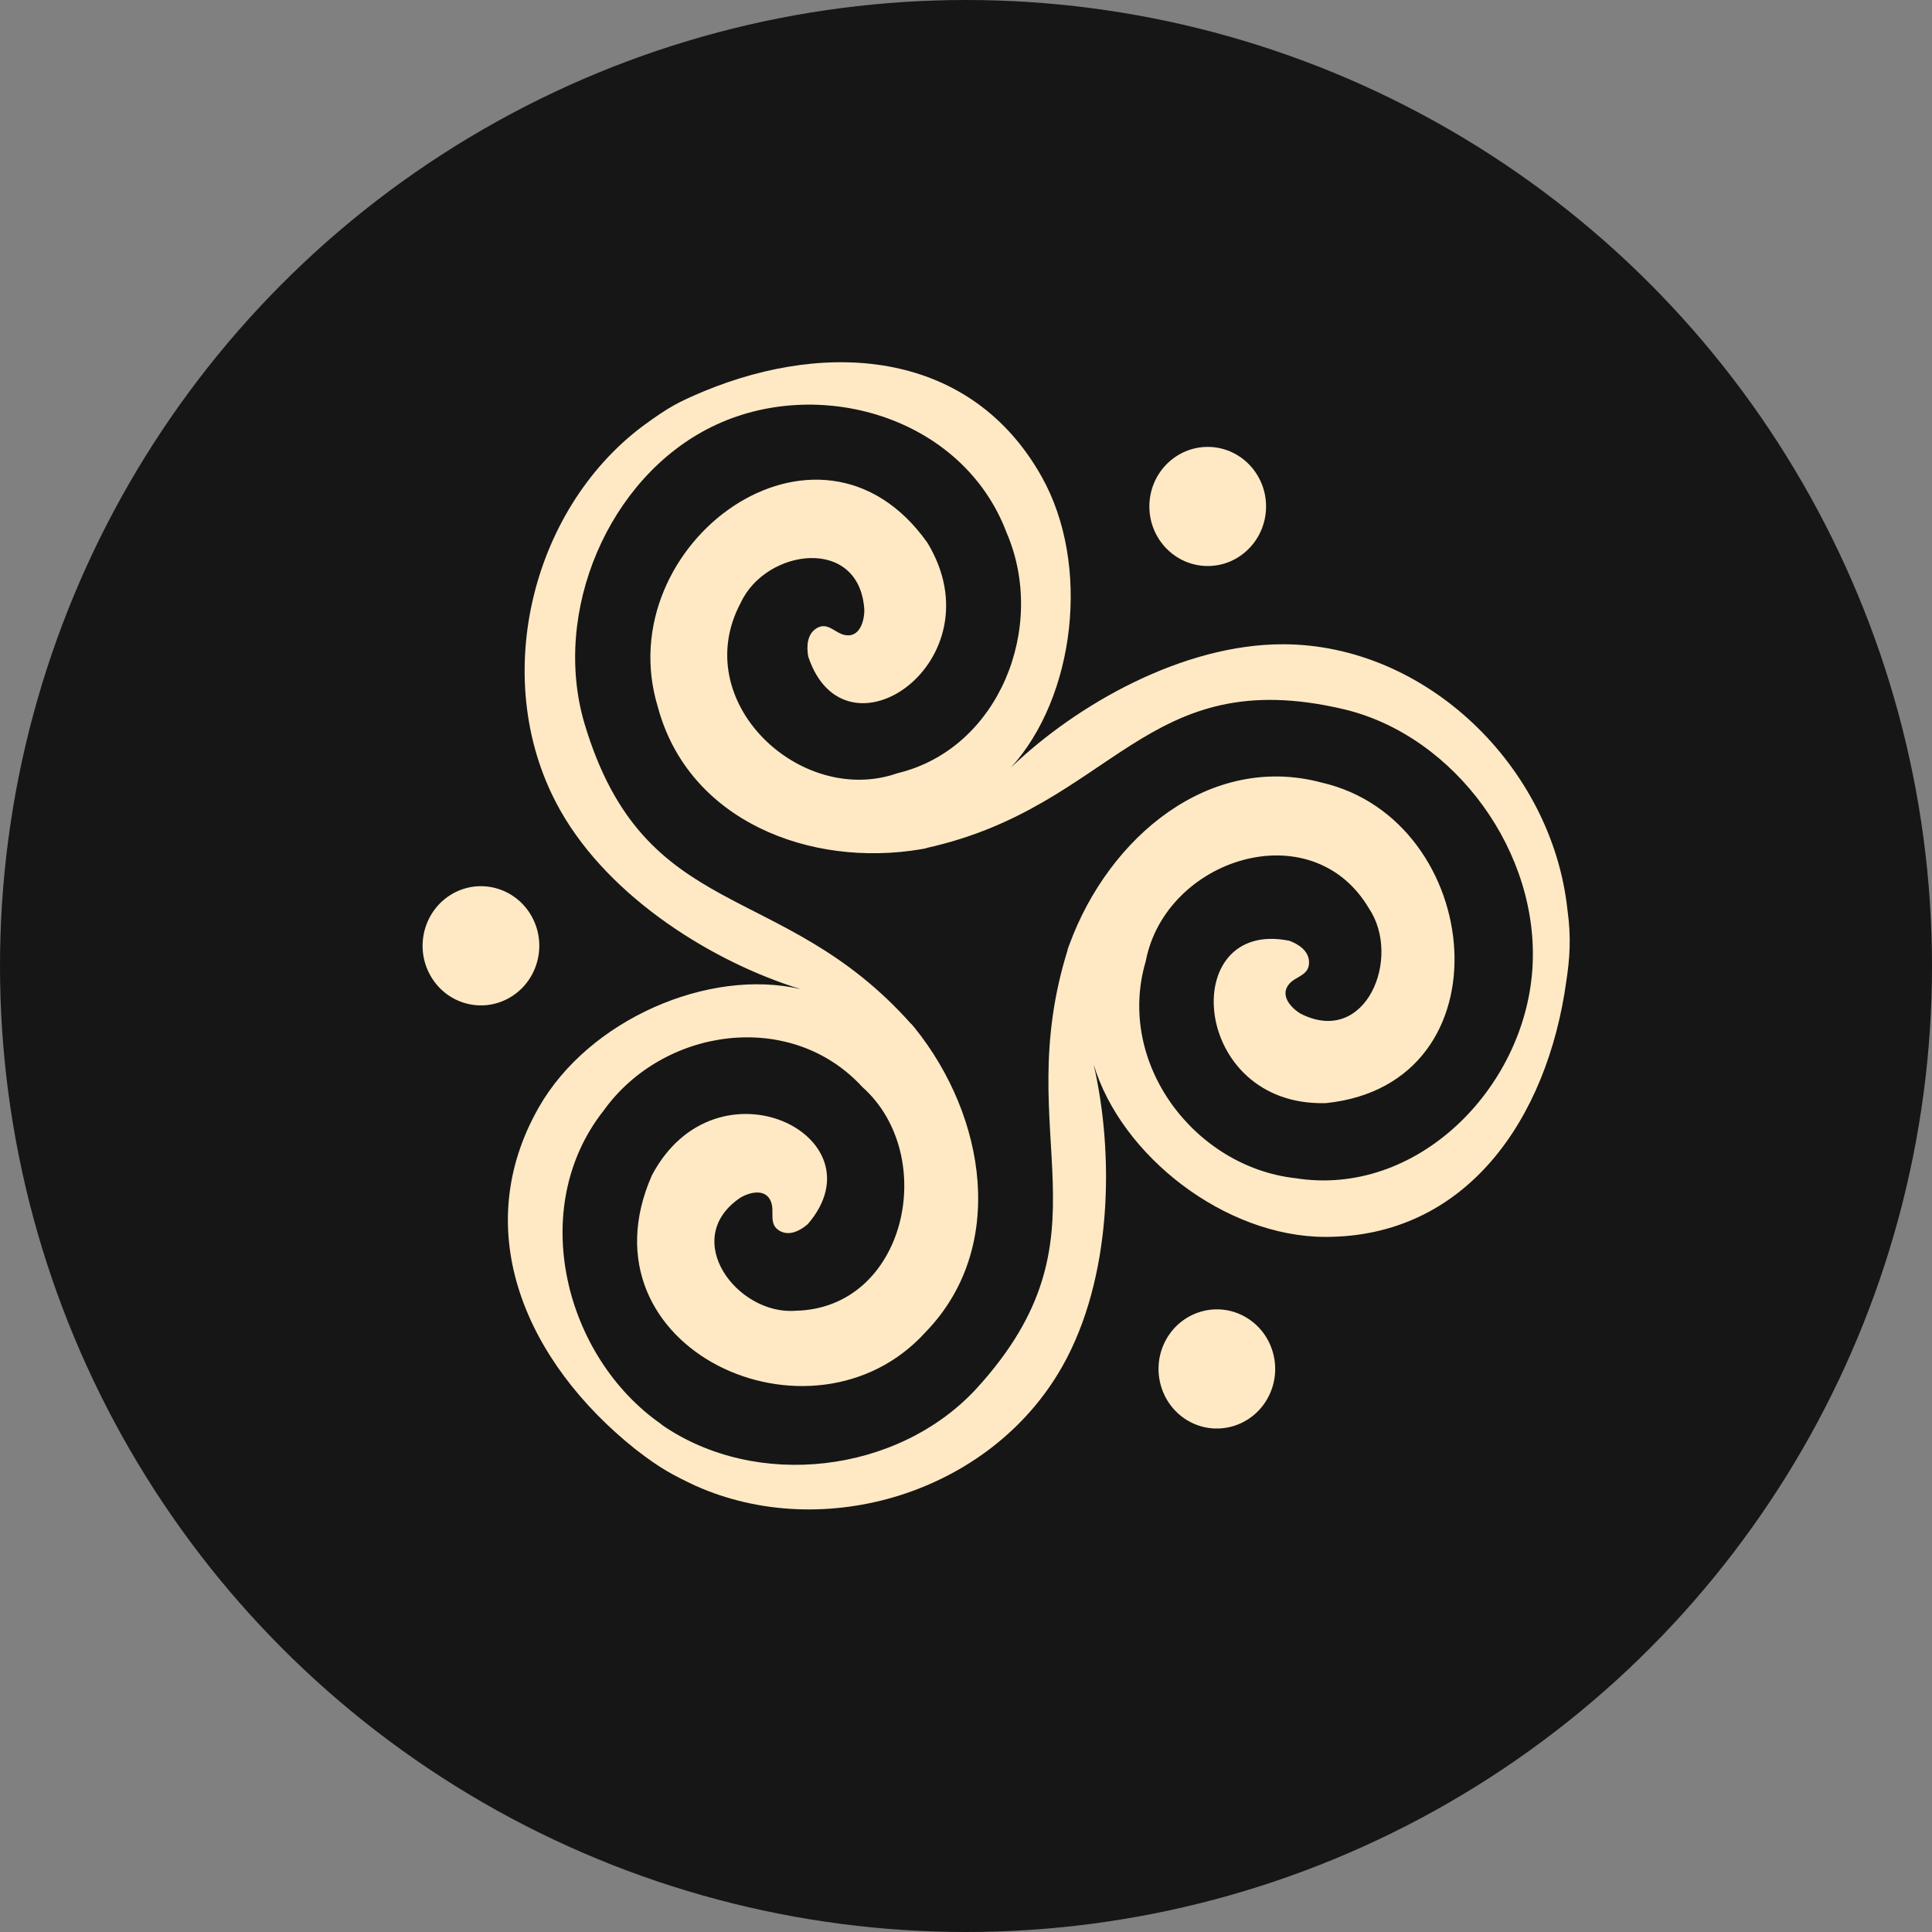 <svg width="32" height="32" fill="none" xmlns="http://www.w3.org/2000/svg"><rect width="100%" height="100%" fill="#808080" stroke="none"/><g clip-path="url(#clip0_199_469)"><circle cx="16" cy="16" r="16" fill="#161616"/><g clip-path="url(#clip1_199_469)"><path d="M19.318 22.181C19.585 21.709 20.176 21.547 20.638 21.819C21.1 22.092 21.258 22.696 20.992 23.167C20.725 23.639 20.134 23.801 19.672 23.529C19.21 23.256 19.052 22.652 19.318 22.181Z" fill="#FEE9C4"/><path d="M8.803 15.172C9.07 15.644 8.911 16.247 8.449 16.52C7.987 16.793 7.396 16.631 7.129 16.159C6.862 15.687 7.021 15.083 7.483 14.81C7.945 14.538 8.536 14.7 8.803 15.172Z" fill="#FEE9C4"/><path d="M11.516 24.607C13.642 25.561 16.406 24.736 17.596 22.631C18.423 21.168 18.458 19.117 18.114 17.63C18.571 19.148 20.292 20.483 21.948 20.487C24.281 20.492 25.629 18.542 25.944 16.246C25.998 15.887 26.028 15.534 25.961 15.062C25.706 12.704 23.626 10.671 21.246 10.671C19.592 10.671 17.835 11.665 16.745 12.712C17.804 11.549 18.076 9.359 17.252 7.893C16.091 5.828 13.763 5.612 11.658 6.481C11.233 6.661 11.091 6.732 10.645 7.058C8.773 8.462 8.091 11.319 9.281 13.424C10.108 14.887 11.829 15.943 13.261 16.383C11.746 16.028 9.754 16.882 8.922 18.345C7.75 20.406 8.731 22.573 10.52 24C10.955 24.338 11.15 24.432 11.515 24.607L11.516 24.607ZM10.96 23.594C9.351 22.481 8.723 20.008 9.998 18.395C10.986 17.016 13.098 16.714 14.281 18.002C15.562 19.141 15.009 21.671 13.178 21.71C12.21 21.787 11.254 20.519 12.262 19.838C12.421 19.743 12.687 19.68 12.771 19.907C12.834 20.074 12.723 20.278 12.914 20.387C13.075 20.479 13.255 20.383 13.38 20.275C14.632 18.818 11.864 17.449 10.797 19.468C9.536 22.335 13.46 24.136 15.334 22.06C16.68 20.67 16.336 18.495 15.148 17.022C15.129 16.999 15.11 16.977 15.091 16.955L15.089 16.957C12.941 14.542 10.674 15.314 9.68 11.981C9.137 10.135 10.075 7.917 11.782 7.073C13.531 6.206 15.942 6.887 16.672 8.822C17.348 10.386 16.547 12.404 14.864 12.807C13.258 13.371 11.389 11.616 12.272 9.978C12.689 9.083 14.243 8.872 14.316 10.104C14.316 10.292 14.237 10.559 14.003 10.52C13.83 10.492 13.713 10.292 13.525 10.406C13.366 10.503 13.357 10.709 13.387 10.875C13.997 12.71 16.542 10.946 15.363 8.993C13.562 6.443 10.073 9.015 10.896 11.71C11.402 13.595 13.418 14.379 15.261 14.065C15.29 14.06 15.319 14.055 15.347 14.049L15.347 14.045C18.467 13.352 18.946 10.962 22.27 11.75C24.106 12.194 25.518 14.132 25.38 16.063C25.241 18.044 23.457 19.835 21.453 19.514C19.789 19.328 18.477 17.613 18.977 15.921C19.302 14.219 21.724 13.443 22.673 15.044C23.223 15.86 22.625 17.341 21.543 16.79C21.384 16.695 21.197 16.492 21.347 16.304C21.457 16.167 21.685 16.162 21.682 15.938C21.68 15.75 21.509 15.638 21.355 15.582C19.494 15.205 19.716 18.337 21.963 18.271C25.025 17.953 24.59 13.582 21.891 12.962C20.039 12.467 18.367 13.859 17.712 15.646C17.701 15.675 17.692 15.702 17.681 15.73L17.685 15.73C16.712 18.838 18.5 20.456 16.17 23.003C14.875 24.405 12.527 24.685 10.958 23.597L10.96 23.594Z" fill="#FEE9C4"/><path d="M19.037 8.388C19.037 8.933 19.47 9.375 20.004 9.375C20.537 9.375 20.97 8.933 20.97 8.388C20.97 7.844 20.537 7.402 20.004 7.402C19.47 7.402 19.037 7.844 19.037 8.388Z" fill="#FEE9C4"/></g></g><defs><clipPath id="clip0_199_469"><rect width="32" height="32" fill="white"/></clipPath><clipPath id="clip1_199_469"><rect width="19" height="19" fill="white" transform="translate(26 6) rotate(90)"/></clipPath></defs></svg>
